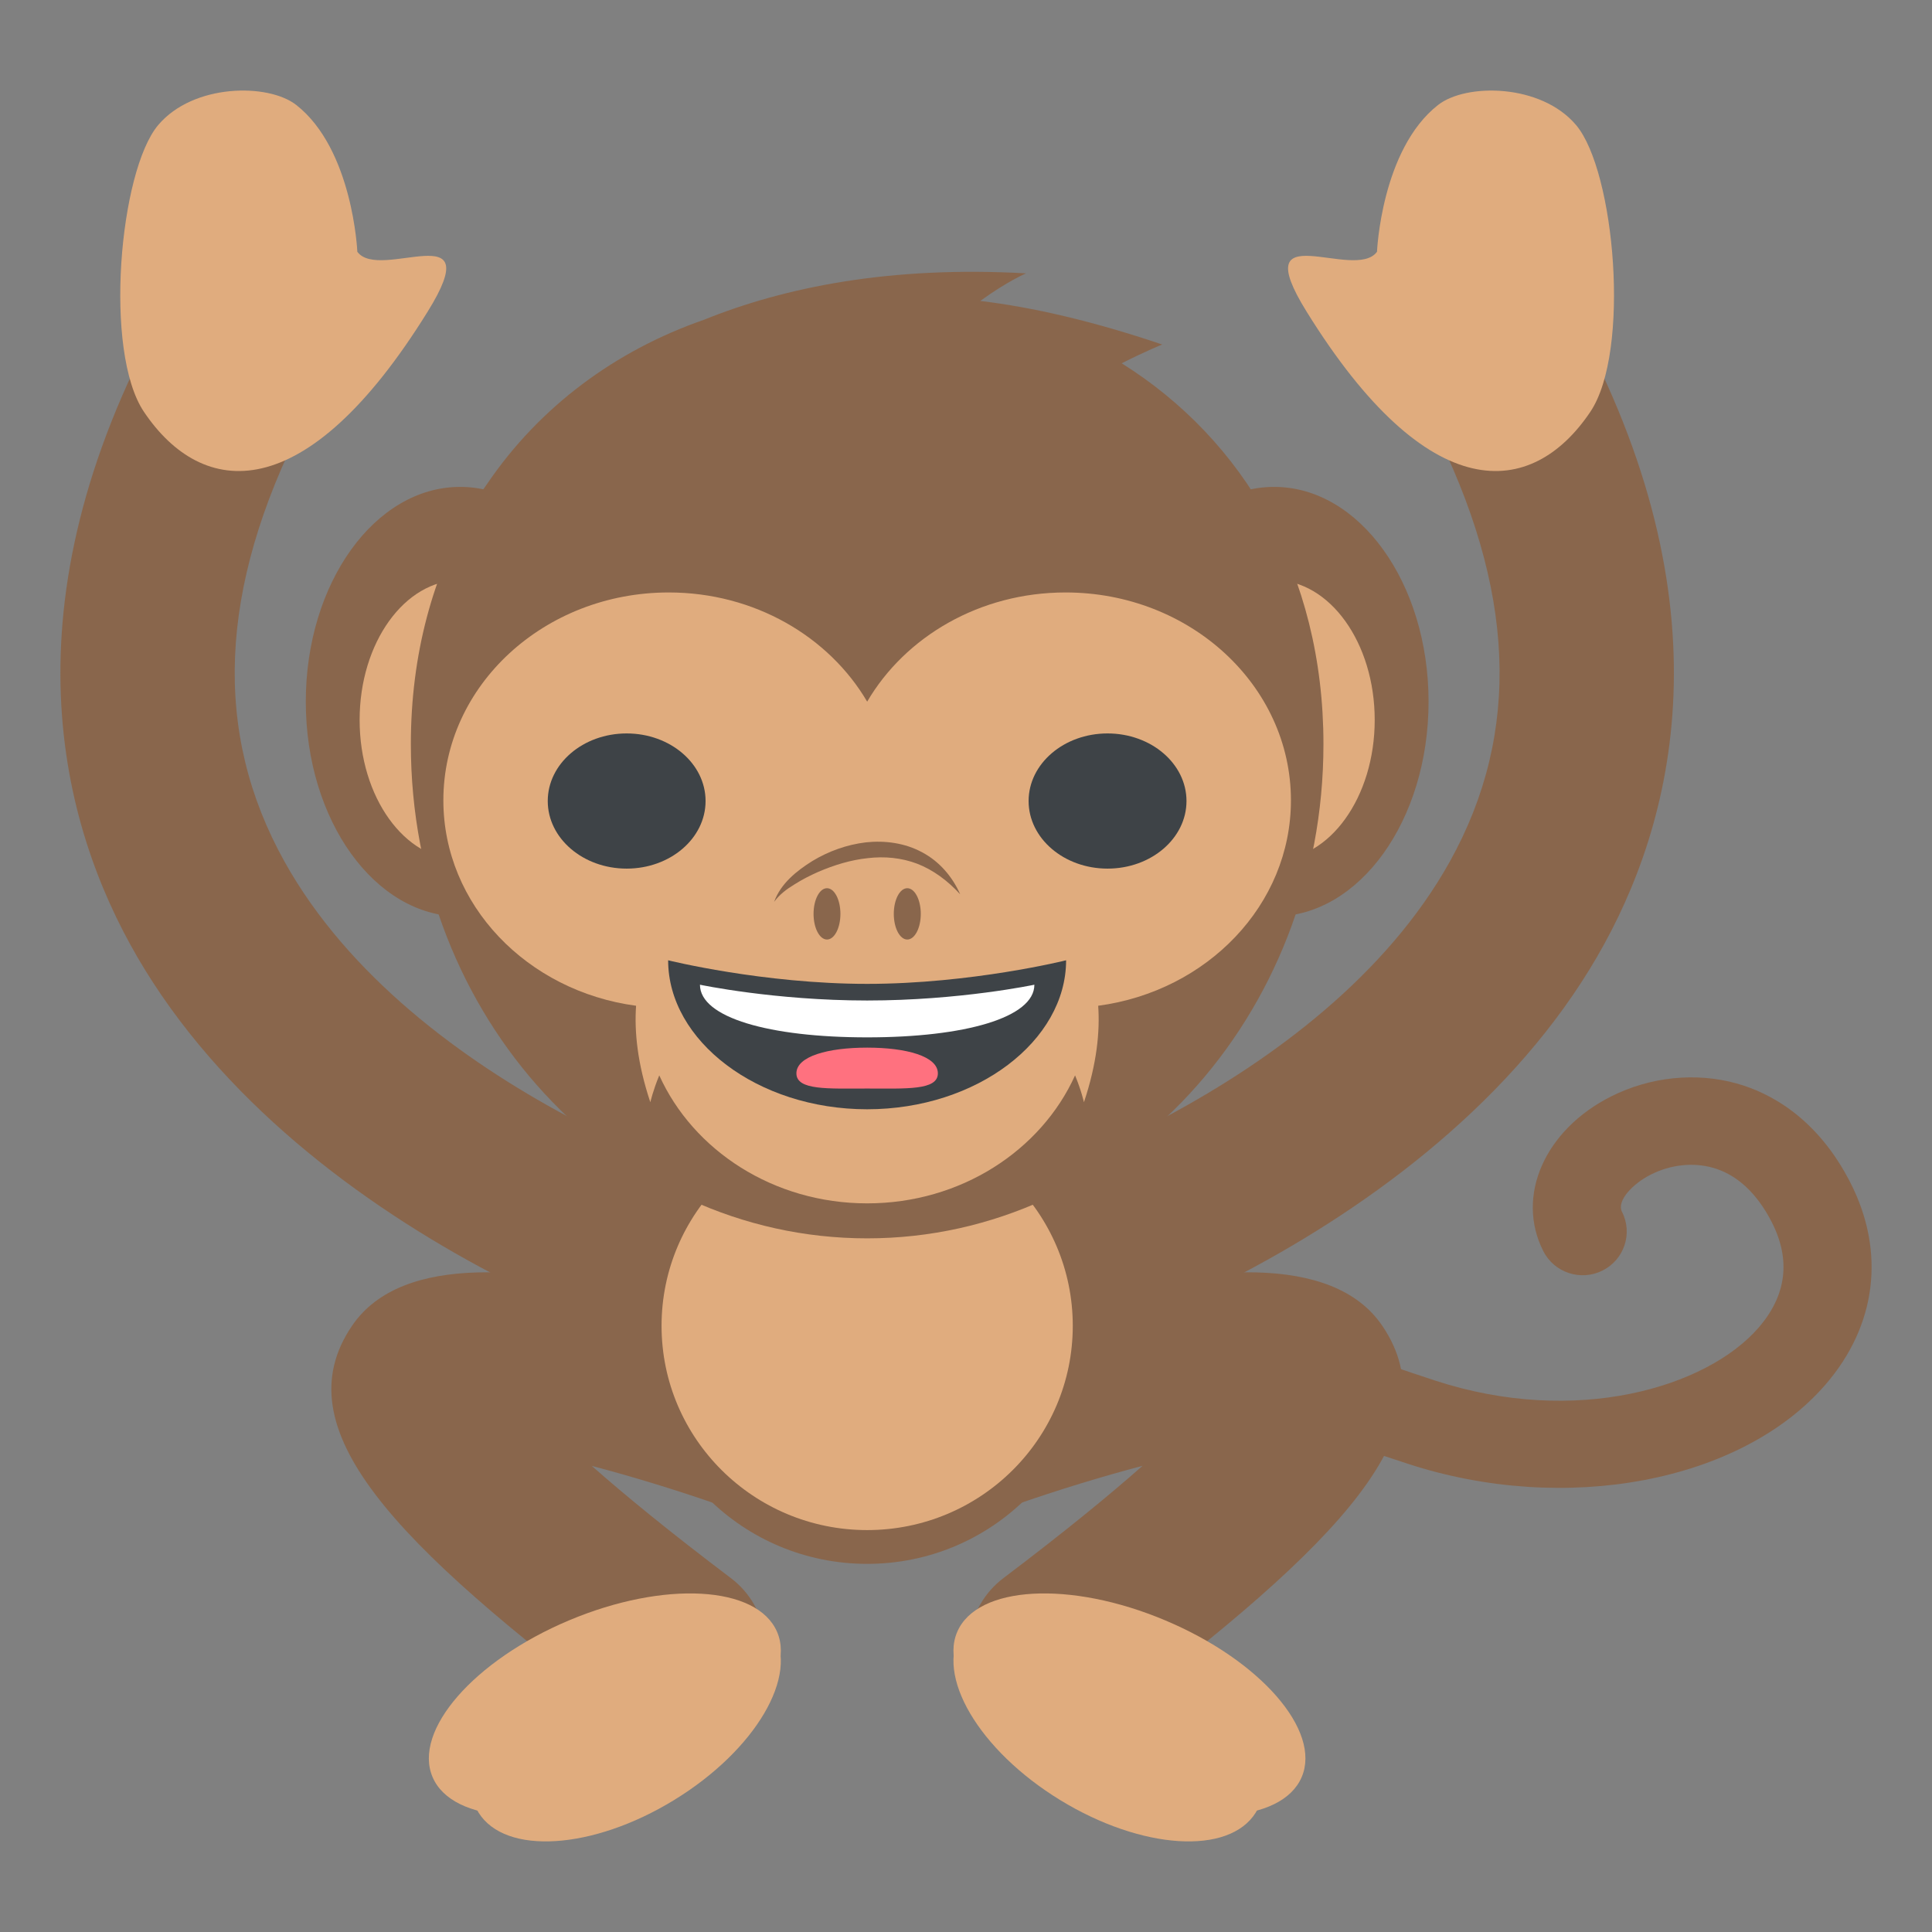 <?xml version="1.0" encoding="utf-8"?>
<!-- Generator: Adobe Illustrator 15.0.0, SVG Export Plug-In . SVG Version: 6.00 Build 0)  -->
<!DOCTYPE svg PUBLIC "-//W3C//DTD SVG 1.1//EN" "http://www.w3.org/Graphics/SVG/1.1/DTD/svg11.dtd">
<svg version="1.1" id="Layer_1" xmlns="http://www.w3.org/2000/svg" xmlns:xlink="http://www.w3.org/1999/xlink" x="0px" y="0px"
	 width="64px" height="64px" viewBox="0 0 64 64" enable-background="new 0 0 64 64" xml:space="preserve">
<rect x="0" y="0" width="64" height="64" fill="#808080" stroke="none"/>
<g>
	<g>
		<g>
			<path fill="#89664C" d="M34.951,45.664c-0.605-0.198-1.03-0.775-1.002-1.438c0.035-0.801,0.714-1.422,1.521-1.389
				c4.571,0.191,5.111,0.355,7.614,1.311c0.975,0.372,2.311,0.883,4.463,1.587c4.651,1.52,8.988,0.23,10.709-1.755
				c0.924-1.068,1.072-2.24,0.441-3.485c-0.498-0.979-1.174-1.596-1.965-1.814c-0.652-0.182-1.395-0.1-2.039,0.225
				c-0.612,0.306-1.145,0.876-0.963,1.235c0.365,0.716,0.076,1.586-0.645,1.948c-0.719,0.36-1.597,0.073-1.96-0.642
				c-0.926-1.818,0.044-4.023,2.251-5.129c1.289-0.648,2.8-0.803,4.144-0.429c1.104,0.304,2.684,1.138,3.782,3.299
				c1.164,2.291,0.86,4.727-0.834,6.683c-2.793,3.225-8.611,4.325-13.834,2.618c-2.222-0.725-3.596-1.252-4.599-1.635
				c-2.181-0.832-2.464-0.939-6.688-1.117C35.209,45.73,35.077,45.704,34.951,45.664z"/>
		</g>
	</g>
	<g>
		<g>
			<g>
				<path fill="#89664C" d="M26.352,45.668c-2.715,0-15.818-4.204-21.559-13.558c-2.612-4.255-4.72-11.305,0.067-20.725
					c0.726-1.427,2.471-1.998,3.9-1.272c1.428,0.726,1.998,2.472,1.272,3.899c-2.793,5.496-2.992,10.25-0.605,14.534
					c4.204,7.548,15.098,11.162,17.001,11.322c1.604,0,2.863,1.299,2.863,2.899C29.292,44.371,27.955,45.668,26.352,45.668z"/>
			</g>
			<g>
				<path fill="#E0AC7E" d="M11.837,8.34c0,0-0.144-3.39-2.022-4.862C8.887,2.751,6.404,2.764,5.24,4.143
					c-1.284,1.52-1.815,7.501-0.472,9.499c1.938,2.881,5.354,3.214,9.403-3.325C16.202,7.042,12.576,9.35,11.837,8.34z"/>
			</g>
		</g>
		<g>
			<g>
				<path fill="#89664C" d="M31.098,45.668c-1.602,0-2.9-1.298-2.9-2.9c0-1.583,1.268-2.869,2.844-2.899
					C33,39.684,43.835,36.067,48.025,28.545c2.385-4.284,2.187-9.037-0.606-14.532c-0.726-1.428-0.156-3.173,1.272-3.899
					c1.43-0.728,3.174-0.157,3.899,1.271c4.788,9.419,2.68,16.468,0.068,20.723C46.918,41.464,33.813,45.668,31.098,45.668z"/>
			</g>
			<g>
				<path fill="#E0AC7E" d="M45.615,8.34c0,0,0.142-3.39,2.022-4.862c0.925-0.727,3.409-0.713,4.573,0.665
					c1.285,1.52,1.814,7.501,0.472,9.499c-1.937,2.881-5.354,3.214-9.403-3.325C41.248,7.042,44.877,9.35,45.615,8.34z"/>
			</g>
		</g>
	</g>
	<g>
		<g>
			<path fill="#89664C" d="M22.458,57.489c-0.609,0-1.223-0.19-1.746-0.586c-7.664-5.792-11.376-9.578-9.046-12.991
				c3.328-4.878,17.485,1.893,17.619,1.975c1.365,0.837,1.793,2.623,0.955,3.988c-0.832,1.357-2.605,1.787-3.969,0.968
				c-0.918-0.506-3.983-1.58-6.667-2.283c1.081,0.955,2.566,2.174,4.606,3.716c1.277,0.966,1.53,2.784,0.564,4.063
				C24.204,57.092,23.336,57.489,22.458,57.489z"/>
		</g>
		<g>
			<path fill="#89664C" d="M34.993,57.489c-0.878,0-1.745-0.396-2.315-1.151c-0.967-1.278-0.714-3.097,0.564-4.063
				c2.039-1.541,3.525-2.761,4.605-3.717c-2.691,0.706-5.767,1.784-6.675,2.288c-1.366,0.838-3.139,0.401-3.976-0.963
				c-0.837-1.366-0.396-3.16,0.97-3.997c0.134-0.082,14.292-6.851,17.619-1.975c2.33,3.413-1.381,7.199-9.045,12.991
				C36.217,57.299,35.603,57.489,34.993,57.489z"/>
		</g>
	</g>
	<g>
		<ellipse fill="#89664C" cx="28.726" cy="44.403" rx="7.454" ry="7.402"/>
	</g>
	<g>
		<ellipse fill="#E0AC7E" cx="28.726" cy="43.919" rx="6.811" ry="6.767"/>
	</g>
	<g>
		<g>
			<ellipse fill="#89664C" cx="42.208" cy="23.244" rx="5.115" ry="7.115"/>
		</g>
		<g>
			<ellipse fill="#E0AC7E" cx="42.208" cy="23.85" rx="3.331" ry="4.633"/>
		</g>
		<g>
			<ellipse fill="#89664C" cx="15.244" cy="23.244" rx="5.114" ry="7.115"/>
		</g>
		<g>
			<ellipse fill="#E0AC7E" cx="15.243" cy="23.85" rx="3.33" ry="4.633"/>
		</g>
		<g>
			<path fill="#89664C" d="M37.158,12.035c0.814-0.414,1.342-0.622,1.342-0.622c-2.303-0.781-4.299-1.236-6.027-1.444
				c0.91-0.661,1.517-0.914,1.517-0.914c-4.498-0.252-7.995,0.457-10.676,1.54c-2.937,1.021-5.436,2.881-7.16,5.409
				c-0.361,0.508-0.525,0.829-0.525,0.829l0.003,0.003c-1.286,2.199-2.022,4.835-2.022,7.815c0,9.041,6.767,16.371,15.116,16.371
				c8.346,0,15.115-7.33,15.115-16.371C43.841,18.992,41.189,14.559,37.158,12.035z"/>
		</g>
		<g>
			<path fill="#E0AC7E" d="M42.764,26.512c0-3.802-3.342-6.886-7.466-6.886c-2.842,0-5.312,1.465-6.572,3.617
				c-1.263-2.152-3.733-3.617-6.573-3.617c-4.123,0-7.466,3.083-7.466,6.886c0,3.462,2.774,6.322,6.384,6.805
				c-0.059,0.843,0.039,1.9,0.472,3.196c0,0,0.089-0.391,0.296-0.89c1.124,2.485,3.781,4.24,6.888,4.24
				c3.104,0,5.762-1.755,6.886-4.24c0.207,0.499,0.294,0.89,0.294,0.89c0.434-1.296,0.531-2.354,0.472-3.196
				C39.989,32.834,42.764,29.975,42.764,26.512z"/>
		</g>
		<g>
			<g>
				<ellipse fill="#89664C" cx="30.055" cy="30.273" rx="0.447" ry="0.85"/>
			</g>
			<g>
				<ellipse fill="#89664C" cx="27.395" cy="30.273" rx="0.445" ry="0.85"/>
			</g>
		</g>
		<g>
			<g>
				<ellipse fill="#3E4347" cx="20.759" cy="26.535" rx="2.614" ry="2.239"/>
			</g>
		</g>
		<g>
			<g>
				<ellipse fill="#3E4347" cx="36.689" cy="26.535" rx="2.615" ry="2.239"/>
			</g>
		</g>
		<g>
			<path fill="#89664C" d="M25.644,29.875c0.216-0.606,0.748-1.029,1.269-1.354c0.537-0.325,1.142-0.542,1.771-0.617
				c0.629-0.068,1.298,0.02,1.867,0.332c0.575,0.304,1.008,0.821,1.256,1.389c-0.416-0.455-0.897-0.809-1.421-1.012
				c-0.522-0.199-1.088-0.252-1.646-0.185c-0.56,0.059-1.114,0.229-1.646,0.459c-0.268,0.119-0.526,0.251-0.775,0.409
				C26.065,29.45,25.827,29.625,25.644,29.875z"/>
		</g>
		<g>
			<g>
				<path fill="#3E4347" d="M35.316,31.811c0,2.661-2.949,4.935-6.59,4.935s-6.593-2.273-6.593-4.935c0,0,3.139,0.781,6.593,0.781
					C32.178,32.592,35.316,31.811,35.316,31.811z"/>
			</g>
			<g>
				<path fill="#FFFFFF" d="M34.265,32.62c0,1.09-2.303,1.744-5.539,1.744c-3.237,0-5.539-0.654-5.539-1.744
					c0,0,2.47,0.523,5.539,0.523S34.265,32.62,34.265,32.62z"/>
			</g>
			<g>
				<path fill="#FF717F" d="M31.068,35.556c0,0.568-1.046,0.503-2.342,0.503s-2.344,0.065-2.344-0.503
					c0-0.566,1.048-0.852,2.344-0.852S31.068,34.989,31.068,35.556z"/>
			</g>
		</g>
	</g>
	<g>
		<g>
			<g>
				<path fill="#E0AC7E" d="M25.608,54.064c-0.882-1.424-3.782-1.238-6.478,0.413c-2.695,1.65-4.162,4.143-3.278,5.566
					c0.884,1.422,3.785,1.236,6.478-0.414C25.027,57.979,26.495,55.485,25.608,54.064z"/>
			</g>
			<g>
				<path fill="#E0AC7E" d="M25.743,54.061c-0.658-1.539-3.745-1.711-6.896-0.383c-3.152,1.326-5.174,3.653-4.517,5.191
					c0.657,1.539,3.745,1.711,6.897,0.381C24.377,57.924,26.399,55.599,25.743,54.061z"/>
			</g>
		</g>
		<g>
			<g>
				<path fill="#E0AC7E" d="M31.842,54.064c0.882-1.424,3.785-1.238,6.477,0.413c2.696,1.65,4.163,4.143,3.28,5.566
					c-0.885,1.422-3.785,1.236-6.48-0.414C32.424,57.979,30.957,55.485,31.842,54.064z"/>
			</g>
			<g>
				<path fill="#E0AC7E" d="M31.708,54.061c0.657-1.539,3.745-1.711,6.895-0.383c3.152,1.326,5.175,3.653,4.517,5.191
					c-0.658,1.539-3.744,1.711-6.896,0.381C33.073,57.924,31.051,55.599,31.708,54.061z"/>
			</g>
		</g>
	</g>
</g>
</svg>
